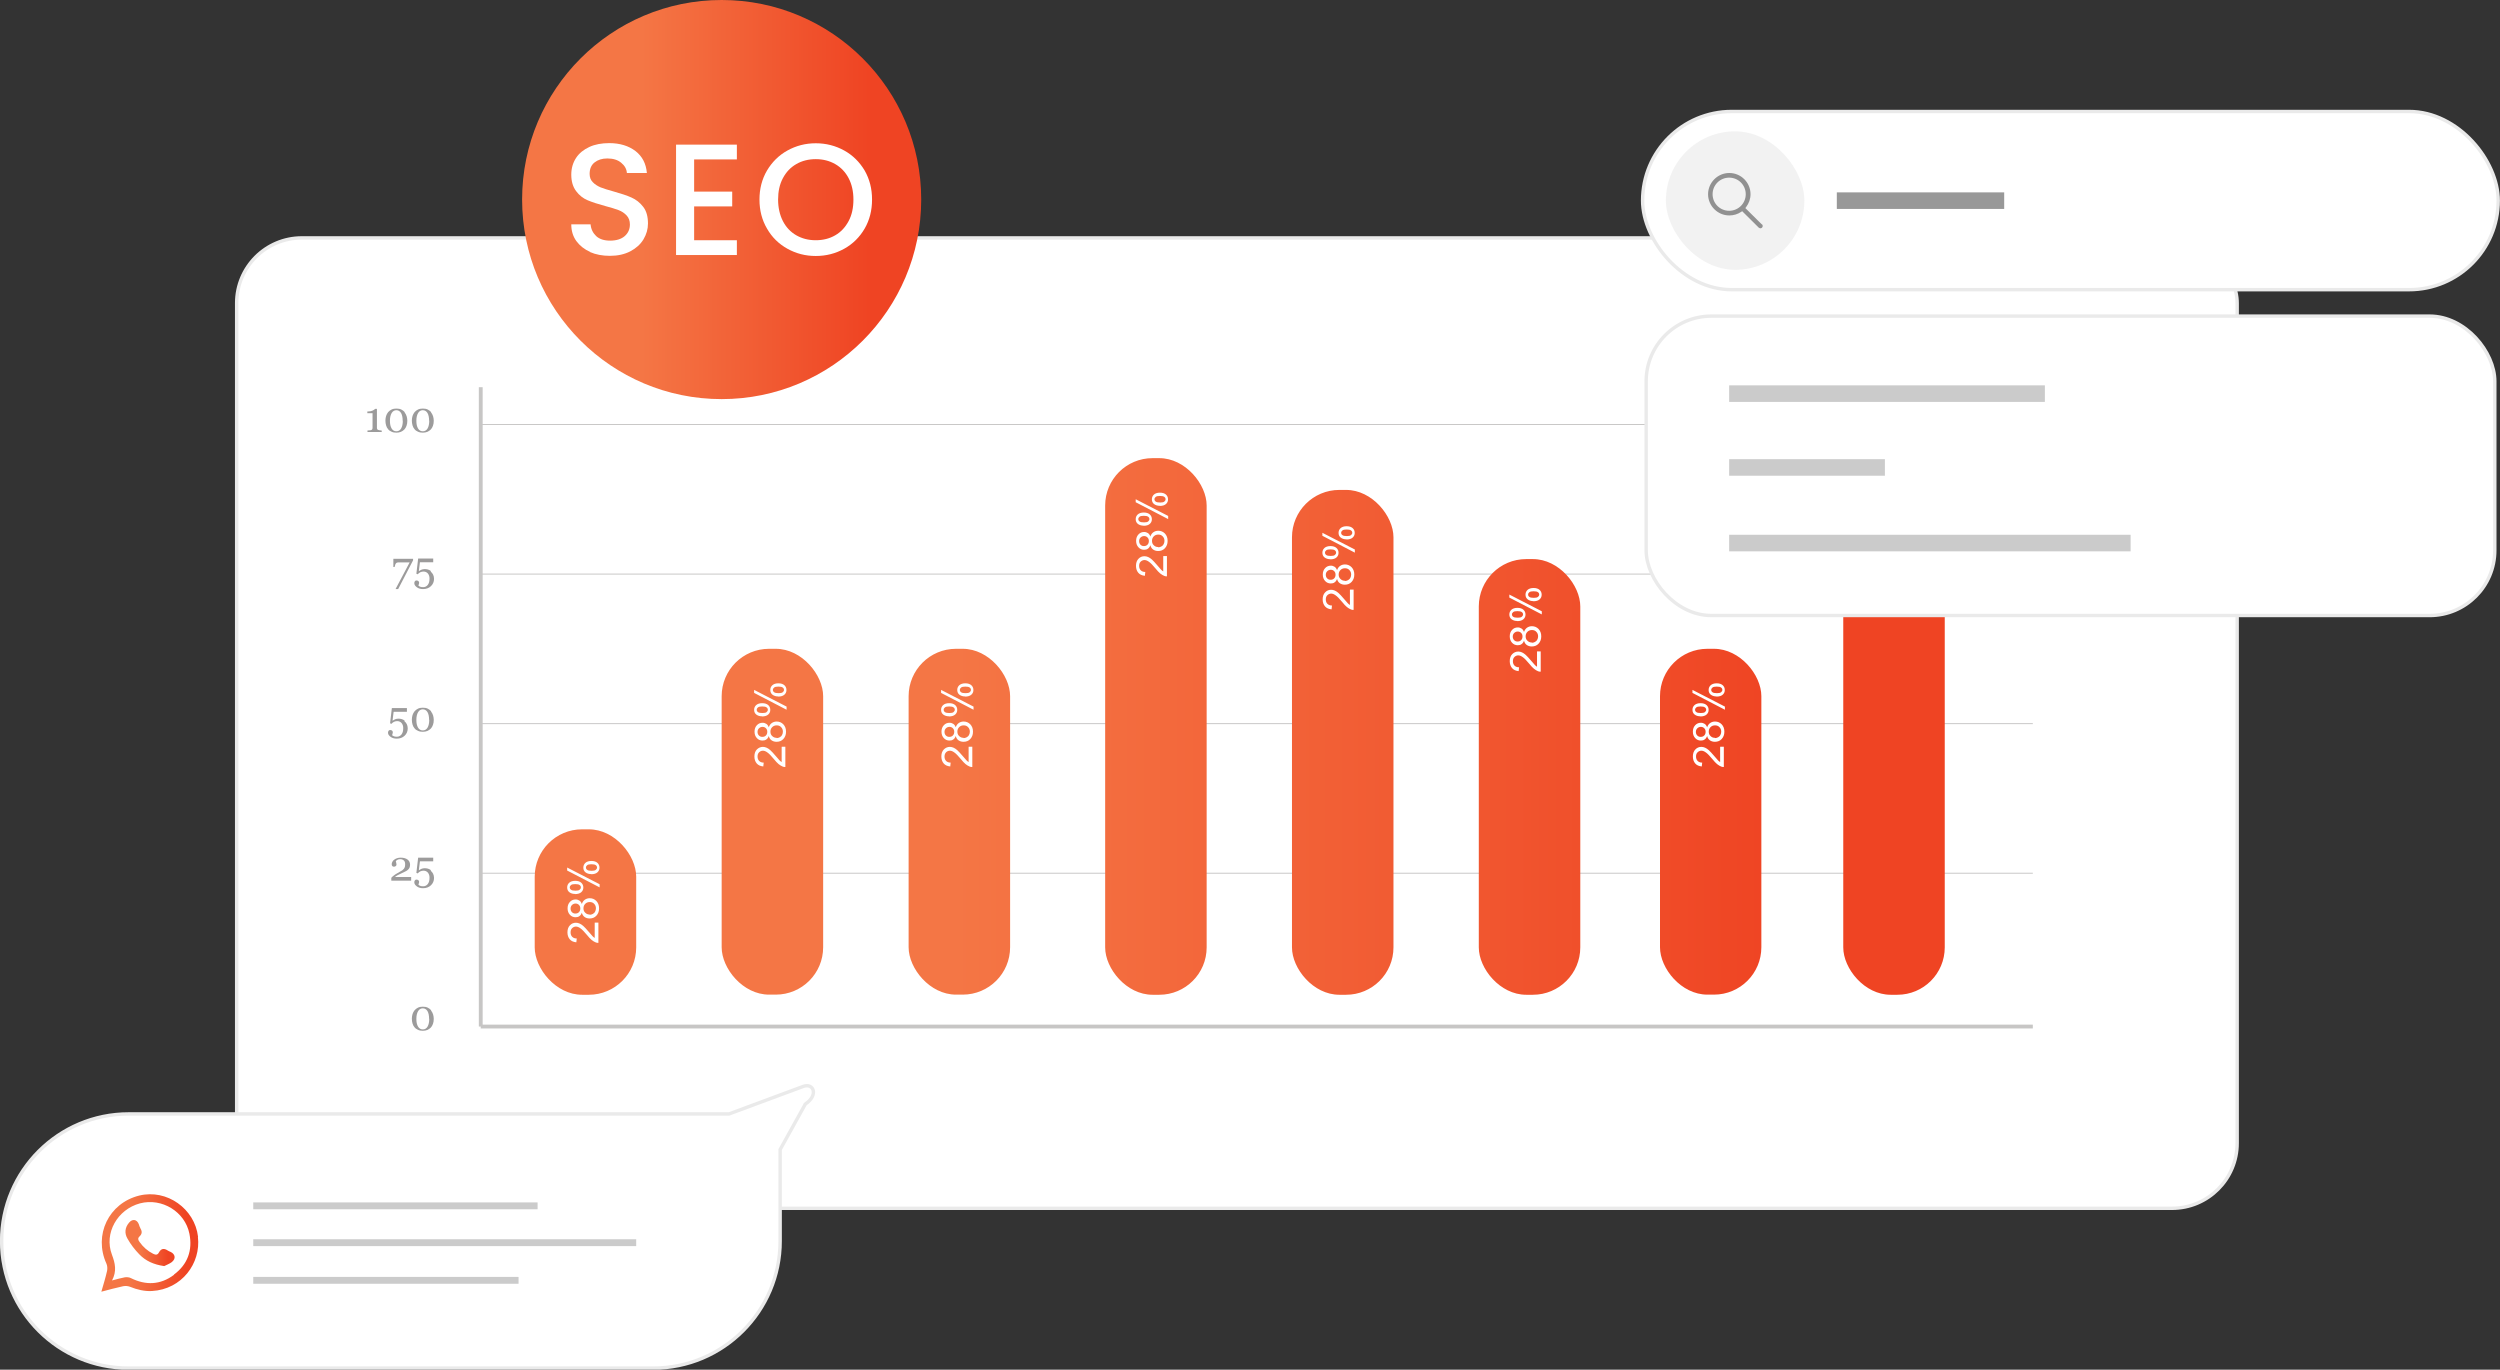 <?xml version="1.0" encoding="UTF-8"?>
<svg id="Layer_2" data-name="Layer 2" xmlns="http://www.w3.org/2000/svg" xmlns:xlink="http://www.w3.org/1999/xlink" viewBox="0 0 182.53 100">
  <rect x="0" y="0" width="182.53" height="100" fill="#333333" stroke="none"/>
  <defs>
    <style>
      .cls-1 {
        fill: #c7c6c5;
      }

      .cls-1, .cls-2, .cls-3, .cls-4, .cls-5, .cls-6, .cls-7, .cls-8, .cls-9, .cls-10, .cls-11, .cls-12, .cls-13, .cls-14, .cls-15, .cls-16 {
        stroke-width: 0px;
      }

      .cls-2 {
        fill: url(#linear-gradient);
      }

      .cls-3 {
        fill: #919191;
      }

      .cls-17 {
        stroke: #eaeaea;
        stroke-width: .25px;
      }

      .cls-17, .cls-18, .cls-19, .cls-20 {
        stroke-miterlimit: 10;
      }

      .cls-17, .cls-8 {
        fill: #fff;
      }

      .cls-4 {
        fill: url(#linear-gradient-6);
      }

      .cls-5 {
        fill: #9c9b9b;
      }

      .cls-6 {
        fill: url(#linear-gradient-11);
      }

      .cls-7 {
        fill: url(#linear-gradient-5);
      }

      .cls-18 {
        stroke-width: .5px;
      }

      .cls-18, .cls-19 {
        opacity: .5;
      }

      .cls-18, .cls-19, .cls-20 {
        fill: none;
        stroke: #989898;
      }

      .cls-9 {
        fill: url(#linear-gradient-2);
      }

      .cls-19, .cls-20 {
        stroke-width: 1.21px;
      }

      .cls-10 {
        fill: url(#linear-gradient-7);
      }

      .cls-11 {
        fill: url(#linear-gradient-3);
      }

      .cls-12 {
        fill: url(#linear-gradient-9);
      }

      .cls-13 {
        fill: url(#linear-gradient-8);
      }

      .cls-14 {
        fill: url(#linear-gradient-10);
      }

      .cls-15 {
        fill: url(#linear-gradient-4);
      }

      .cls-16 {
        fill: #d3d3d3;
        opacity: .3;
      }
    </style>
    <linearGradient id="linear-gradient" x1="38.01" y1="66.59" x2="143.57" y2="66.59" gradientUnits="userSpaceOnUse">
      <stop offset=".3" stop-color="#f47645"/>
      <stop offset=".87" stop-color="#ef4423"/>
    </linearGradient>
    <linearGradient id="linear-gradient-2" x1="38.01" y1="60" x2="143.57" y2="60" xlink:href="#linear-gradient"/>
    <linearGradient id="linear-gradient-3" x1="38.01" y1="60" x2="143.57" y2="60" xlink:href="#linear-gradient"/>
    <linearGradient id="linear-gradient-4" x1="38.01" y1="53.04" x2="143.57" y2="53.04" xlink:href="#linear-gradient"/>
    <linearGradient id="linear-gradient-5" y1="54.2" x2="143.57" y2="54.2" xlink:href="#linear-gradient"/>
    <linearGradient id="linear-gradient-6" x1="38.01" y1="56.73" x2="143.57" y2="56.73" xlink:href="#linear-gradient"/>
    <linearGradient id="linear-gradient-7" x1="38.01" y1="54.2" x2="143.57" y2="54.2" xlink:href="#linear-gradient"/>
    <linearGradient id="linear-gradient-8" x1="38.01" y1="60" x2="143.57" y2="60" xlink:href="#linear-gradient"/>
    <linearGradient id="linear-gradient-9" x1="38.12" y1="14.57" x2="67.26" y2="14.57" xlink:href="#linear-gradient"/>
    <linearGradient id="linear-gradient-10" x1="7.4" y1="90.75" x2="14.48" y2="90.75" xlink:href="#linear-gradient"/>
    <linearGradient id="linear-gradient-11" x1="9.16" y1="90.76" x2="12.74" y2="90.76" xlink:href="#linear-gradient"/>
  </defs>
  <g id="Layer_1-2" data-name="Layer 1">
    <g>
      <rect class="cls-17" x="17.28" y="17.37" width="146.06" height="70.85" rx="4.76" ry="4.76"/>
      <g>
        <g>
          <path class="cls-5" d="m27.86,31.54h-1.03v-.11s.08,0,.14-.01c.06,0,.11-.01.13-.02.03-.01.06-.03.07-.05s.03-.06.03-.1v-1.08h-.38v-.13h.08c.11,0,.21-.02.3-.06.09-.04.15-.08.19-.13h.13c0,.07,0,.14,0,.23,0,.09,0,.17,0,.24v.91s0,.07.02.1c.02.03.04.05.07.06.03.01.07.02.13.03.06,0,.11.01.13.02v.11Z"/>
          <path class="cls-5" d="m29.54,30.11c.07.08.11.17.15.28.03.11.05.22.05.33,0,.14-.02.26-.06.37-.04.11-.09.2-.16.27-.07.07-.16.13-.25.17-.1.04-.21.06-.33.06-.13,0-.25-.02-.35-.07-.1-.04-.19-.1-.25-.18-.07-.08-.12-.17-.15-.28-.03-.11-.05-.22-.05-.35s.02-.23.05-.34c.03-.1.08-.19.15-.28.07-.08.15-.14.25-.19.1-.05.22-.07.35-.07.14,0,.26.02.36.07.1.05.18.11.25.19Zm-.14.61c0-.24-.04-.43-.12-.57-.08-.13-.2-.2-.34-.2s-.26.07-.34.2c-.08.13-.13.32-.13.57s.04.42.12.56c.08.14.2.21.35.21s.27-.07.35-.21c.08-.14.12-.33.12-.56Z"/>
          <path class="cls-5" d="m31.47,30.11c.07.08.11.17.15.28.03.11.05.22.05.33,0,.14-.02.26-.06.37-.04.11-.09.2-.16.27-.07.07-.16.13-.25.17-.1.04-.21.06-.33.06-.13,0-.25-.02-.35-.07-.1-.04-.19-.1-.25-.18-.07-.08-.12-.17-.15-.28-.03-.11-.05-.22-.05-.35s.02-.23.05-.34c.03-.1.08-.19.15-.28.07-.08.15-.14.25-.19.1-.05.22-.07.35-.07.14,0,.26.02.36.07.1.05.18.11.25.19Zm-.14.61c0-.24-.04-.43-.12-.57-.08-.13-.2-.2-.34-.2s-.26.07-.34.2c-.08.13-.13.32-.13.57s.04.42.12.56c.08.14.2.21.35.21s.27-.07.35-.21c.08-.14.12-.33.12-.56Z"/>
          <path class="cls-5" d="m30.16,40.91l-1.09,2.1h-.19l1.03-1.95h-.6c-.09,0-.16,0-.21,0-.05,0-.1.01-.14.03-.03.01-.06.05-.09.1-.02.05-.04.12-.06.21h-.09v-.6h1.44v.1Z"/>
          <path class="cls-5" d="m31.45,41.74c.07.05.12.12.17.21.04.08.07.19.07.31,0,.22-.08.4-.23.54-.15.14-.34.21-.57.21-.18,0-.33-.04-.45-.13-.12-.09-.19-.18-.19-.3,0-.05.01-.1.04-.14.03-.04.06-.06.12-.06.06,0,.11.02.14.05.03.03.05.07.05.1,0,.03,0,.07-.02.12-.01.05-.02.09-.03.11,0,0,.02.02.04.03.02.01.04.02.07.04.03.01.06.02.1.03.04,0,.08.01.13.01.07,0,.13-.01.19-.04.06-.03.11-.07.15-.12.04-.06.08-.12.1-.2.02-.07.03-.17.03-.28,0-.14-.04-.26-.12-.36-.08-.09-.19-.14-.32-.14-.08,0-.16.02-.23.05-.07.03-.13.08-.19.15l-.1-.04.13-1.11h1.1v.27h-.97l-.08.65s.11-.06.18-.1c.07-.03.16-.05.25-.05.07,0,.15.01.23.03.08.02.15.06.22.11Z"/>
          <path class="cls-5" d="m29.53,52.66c.07.05.12.12.17.21.04.08.07.19.07.31,0,.22-.08.4-.23.54-.15.14-.34.21-.57.21-.18,0-.33-.04-.45-.13-.12-.09-.19-.18-.19-.3,0-.05.01-.1.04-.14.03-.04.06-.06.12-.06.06,0,.11.02.14.05s.05.07.05.1c0,.03,0,.07-.02.12-.01.05-.02.09-.03.11,0,0,.02.02.04.03.02.01.04.02.07.04.03.01.06.02.1.03.04,0,.08.01.13.01.07,0,.13-.01.19-.04.06-.03.11-.07.15-.12.04-.06.08-.12.1-.2.02-.07.03-.17.03-.28,0-.14-.04-.26-.12-.36-.08-.09-.19-.14-.32-.14-.08,0-.16.02-.23.05-.07.03-.13.08-.19.15l-.1-.04.13-1.11h1.1v.27h-.97l-.08.65s.11-.06.18-.1c.07-.03.16-.05.25-.05.07,0,.15.01.23.03.08.02.15.06.22.11Z"/>
          <path class="cls-5" d="m31.47,51.95c.07.08.11.17.15.28.03.11.05.22.05.33,0,.14-.02.26-.06.37-.04.11-.09.2-.16.27-.07.07-.16.13-.25.17-.1.04-.21.06-.33.06-.13,0-.25-.02-.35-.07-.1-.04-.19-.1-.25-.18-.07-.08-.12-.17-.15-.28-.03-.11-.05-.22-.05-.35s.02-.23.05-.34c.03-.1.08-.19.15-.28.07-.08.15-.14.25-.19.1-.05.22-.07.35-.07.14,0,.26.02.36.07.1.05.18.11.25.19Zm-.14.61c0-.24-.04-.43-.12-.57-.08-.13-.2-.2-.34-.2s-.26.07-.34.2c-.08.13-.13.32-.13.57s.04.42.12.56c.08.14.2.21.35.21s.27-.07.35-.21c.08-.14.12-.33.12-.56Z"/>
          <path class="cls-5" d="m30.01,64.3h-1.44v-.21s.07-.07.11-.11c.05-.04.11-.08.17-.13.04-.03.09-.06.15-.09.06-.03.12-.07.19-.11.08-.04.14-.08.19-.11.04-.03.08-.07.12-.12.02-.03.04-.07.06-.12.01-.05.02-.11.02-.2,0-.13-.03-.22-.1-.28-.07-.06-.16-.09-.26-.09-.07,0-.13.01-.19.04-.06.03-.1.06-.13.11,0,.03.02.07.03.12.01.04.02.09.02.13,0,.04-.02.07-.05.1-.03.03-.08.05-.14.05-.05,0-.09-.02-.12-.05-.03-.04-.04-.08-.04-.14,0-.06.02-.11.05-.17.03-.06.07-.11.13-.15.06-.05.13-.08.21-.11.08-.03.17-.04.27-.04.21,0,.38.05.5.14.12.09.18.22.18.37,0,.07-.01.14-.03.2-.02.06-.06.11-.11.16-.05.05-.12.1-.19.13-.07.04-.18.09-.33.16-.09.04-.17.08-.25.12-.08.04-.14.09-.19.13h1.18v.27Z"/>
          <path class="cls-5" d="m31.45,63.58c.07.05.12.12.17.21.04.08.07.19.07.31,0,.22-.08.4-.23.54-.15.14-.34.21-.57.21-.18,0-.33-.04-.45-.13-.12-.09-.19-.18-.19-.3,0-.05.01-.1.04-.14.03-.04.06-.06.12-.06.06,0,.11.02.14.05.03.03.05.07.05.1,0,.03,0,.07-.02.12-.01.05-.02.09-.03.11,0,0,.02.02.04.03.02.01.04.02.07.04.03.01.06.02.1.03.04,0,.08.01.13.01.07,0,.13-.01.19-.04.06-.03.11-.07.15-.12.04-.06.08-.12.1-.2.02-.07.03-.17.03-.28,0-.14-.04-.26-.12-.36-.08-.09-.19-.14-.32-.14-.08,0-.16.02-.23.05-.07.03-.13.08-.19.15l-.1-.04.13-1.11h1.1v.27h-.97l-.08.65s.11-.06.18-.1c.07-.03.16-.05.25-.05.07,0,.15.01.23.03.08.02.15.06.22.11Z"/>
          <path class="cls-5" d="m31.47,73.78c.07.08.11.17.15.28.03.11.05.22.05.33,0,.14-.02.26-.06.37-.04.11-.09.2-.16.27-.07.07-.16.13-.25.17-.1.04-.21.06-.33.06-.13,0-.25-.02-.35-.07s-.19-.1-.25-.18c-.07-.08-.12-.17-.15-.28-.03-.11-.05-.22-.05-.35s.02-.23.05-.34c.03-.1.08-.19.15-.28.07-.08.15-.14.25-.19.1-.05.22-.07.35-.07.14,0,.26.02.36.07.1.05.18.11.25.19Zm-.14.61c0-.24-.04-.43-.12-.57-.08-.13-.2-.2-.34-.2s-.26.07-.34.2c-.08.13-.13.32-.13.57s.04.42.12.56c.08.14.2.21.35.21s.27-.07.35-.21c.08-.14.12-.33.12-.56Z"/>
        </g>
        <rect class="cls-1" x="34.96" y="28.27" width=".28" height="46.68"/>
        <rect class="cls-1" x="35.1" y="74.81" width="113.32" height=".28"/>
        <rect class="cls-1" x="35.1" y="30.96" width="113.32" height=".07"/>
        <rect class="cls-1" x="35.1" y="41.88" width="113.32" height=".07"/>
        <rect class="cls-1" x="35.1" y="52.8" width="113.32" height=".07"/>
        <rect class="cls-1" x="35.1" y="63.72" width="113.32" height=".07"/>
        <g>
          <rect class="cls-2" x="39.04" y="60.55" width="7.41" height="12.08" rx="3.46" ry="3.46"/>
          <rect class="cls-9" x="52.69" y="47.37" width="7.41" height="25.25" rx="3.46" ry="3.46"/>
          <rect class="cls-11" x="66.34" y="47.37" width="7.41" height="25.25" rx="3.46" ry="3.46"/>
          <rect class="cls-15" x="80.69" y="33.45" width="7.41" height="39.18" rx="3.46" ry="3.46"/>
          <rect class="cls-7" x="94.33" y="35.77" width="7.41" height="36.86" rx="3.46" ry="3.46"/>
          <rect class="cls-4" x="107.97" y="40.82" width="7.41" height="31.81" rx="3.46" ry="3.46"/>
          <rect class="cls-10" x="134.58" y="35.77" width="7.41" height="36.86" rx="3.46" ry="3.46"/>
          <g>
            <path class="cls-8" d="m43.43,67.36h.26v1.48c-.07,0-.13,0-.19-.03-.1-.04-.2-.1-.3-.18-.1-.08-.21-.2-.34-.36-.2-.24-.36-.41-.48-.49-.12-.09-.23-.13-.33-.13s-.2.04-.28.12c-.08.08-.11.18-.11.31,0,.13.04.24.12.32.08.08.19.12.33.12l-.03.28c-.21-.02-.37-.09-.48-.22-.11-.13-.17-.3-.17-.51s.06-.39.18-.51c.12-.13.27-.19.44-.19.09,0,.18.02.27.06.09.04.18.1.27.18.1.09.23.23.4.43.14.17.23.27.28.32.05.05.1.09.15.12v-1.1Z"/>
            <path class="cls-8" d="m42.48,66.64c-.04.11-.1.2-.18.25-.08.06-.17.08-.28.08-.16,0-.3-.06-.41-.18-.11-.12-.17-.27-.17-.47s.06-.35.17-.47c.11-.12.25-.18.42-.18.1,0,.19.03.27.08.08.05.14.14.18.25.05-.14.12-.24.22-.31.1-.07.22-.11.36-.11.19,0,.35.07.48.2.13.14.2.31.2.54s-.07.4-.2.54c-.13.14-.3.2-.49.2-.15,0-.27-.04-.37-.11-.1-.07-.17-.18-.2-.32Zm-.47.06c.11,0,.19-.03.26-.1.07-.07.1-.16.1-.27s-.03-.19-.1-.26c-.07-.07-.15-.1-.25-.1s-.19.04-.26.11c-.07.07-.1.16-.1.26s.03.19.1.26c.07.07.15.1.24.1Zm1.04.09c.08,0,.15-.02.23-.06.07-.04.13-.09.17-.17s.06-.15.06-.24c0-.13-.04-.24-.13-.33-.08-.09-.19-.13-.32-.13s-.24.04-.33.13c-.09.09-.13.2-.13.33s.04.24.13.32c.09.09.19.13.32.13Z"/>
            <path class="cls-8" d="m43.78,64.79l-2.37-1.23v-.22l2.37,1.22v.23Zm-1.79.48c-.16,0-.3-.04-.41-.12-.11-.08-.17-.2-.17-.35,0-.14.05-.26.15-.35.1-.09.25-.14.44-.14s.34.05.44.14c.1.09.15.21.15.35s-.05.25-.15.34c-.1.09-.25.14-.46.14Zm-.39-.48c0,.07.03.13.09.17.06.05.17.07.33.07.14,0,.25-.02.3-.07.06-.05.09-.1.09-.17s-.03-.13-.09-.17c-.06-.05-.17-.07-.32-.07-.15,0-.25.02-.31.07-.06.05-.09.1-.09.17Zm1.57-.97c-.16,0-.3-.04-.41-.12-.11-.08-.17-.2-.17-.35,0-.14.05-.26.15-.35.1-.09.25-.14.44-.14s.34.05.44.14c.1.09.15.21.15.35s-.05.25-.15.34c-.1.09-.25.14-.46.14Zm-.39-.48c0,.07.03.13.09.17.06.05.17.07.33.07.14,0,.24-.02.3-.07.06-.05.09-.1.09-.17s-.03-.13-.09-.17c-.06-.05-.17-.07-.32-.07-.15,0-.25.02-.31.07-.06.05-.09.1-.09.17Z"/>
          </g>
          <g>
            <path class="cls-8" d="m57.08,54.52h.26v1.48c-.07,0-.13,0-.19-.03-.1-.04-.2-.1-.3-.18-.1-.08-.21-.2-.34-.36-.2-.24-.36-.41-.48-.49-.12-.09-.23-.13-.33-.13s-.2.04-.28.12-.11.18-.11.31c0,.13.04.24.12.32.08.08.19.12.33.12l-.03.28c-.21-.02-.37-.09-.48-.22-.11-.13-.17-.3-.17-.51s.06-.39.18-.51.27-.19.44-.19c.09,0,.18.02.27.06.09.04.18.1.27.18.1.09.23.23.4.43.14.17.23.27.28.32.05.05.1.09.15.12v-1.1Z"/>
            <path class="cls-8" d="m56.13,53.74c-.04.11-.1.2-.18.25-.08.06-.17.08-.28.08-.16,0-.3-.06-.41-.18-.11-.12-.17-.27-.17-.47s.06-.35.17-.47c.11-.12.25-.18.42-.18.1,0,.19.03.27.08.08.05.14.14.18.25.05-.14.12-.24.22-.31.1-.07.22-.11.36-.11.19,0,.35.07.48.2.13.14.2.31.2.54s-.07.4-.2.54c-.13.14-.3.2-.49.2-.15,0-.27-.04-.37-.11-.1-.07-.17-.18-.2-.32Zm-.47.06c.11,0,.19-.03.26-.1.07-.07.1-.16.1-.27s-.03-.19-.1-.26-.15-.1-.25-.1-.19.04-.26.11c-.07.07-.1.16-.1.26s.03.19.1.26c.07.07.15.1.24.1Zm1.04.09c.08,0,.15-.02.23-.06.07-.04.13-.09.17-.17.04-.07.06-.15.06-.24,0-.13-.04-.24-.13-.33-.08-.09-.19-.13-.32-.13s-.24.04-.33.13c-.09.09-.13.2-.13.33s.04.24.13.32c.09.09.19.13.32.13Z"/>
            <path class="cls-8" d="m57.43,51.82l-2.37-1.23v-.22l2.37,1.22v.23Zm-1.79.48c-.16,0-.3-.04-.41-.12-.11-.08-.17-.2-.17-.35,0-.14.05-.26.15-.35.1-.09.25-.14.44-.14s.34.05.44.14c.1.09.15.21.15.35s-.05.25-.15.34c-.1.09-.25.14-.46.14Zm-.39-.48c0,.07.03.13.09.17.06.05.17.07.33.07.14,0,.25-.02.3-.07.06-.05.09-.1.09-.17s-.03-.13-.09-.17c-.06-.05-.17-.07-.32-.07-.15,0-.25.02-.31.07-.06.05-.09.1-.09.17Zm1.57-.97c-.16,0-.3-.04-.41-.12-.11-.08-.17-.2-.17-.35,0-.14.05-.26.15-.35.1-.09.25-.14.44-.14s.34.05.44.14c.1.09.15.21.15.35s-.05.25-.15.34c-.1.09-.25.14-.46.14Zm-.39-.48c0,.07.03.13.09.17.06.05.17.07.33.07.14,0,.24-.02.3-.07.06-.05.09-.1.09-.17s-.03-.13-.09-.17c-.06-.05-.17-.07-.32-.07-.15,0-.25.02-.31.07-.06.05-.09.1-.09.17Z"/>
          </g>
          <g>
            <path class="cls-8" d="m70.73,54.52h.26v1.48c-.07,0-.13,0-.19-.03-.1-.04-.2-.1-.3-.18-.1-.08-.21-.2-.34-.36-.2-.24-.36-.41-.48-.49-.12-.09-.23-.13-.33-.13s-.2.04-.28.12c-.07.08-.11.18-.11.31,0,.13.04.24.12.32.08.08.19.12.33.12l-.03.28c-.21-.02-.37-.09-.48-.22-.11-.13-.17-.3-.17-.51s.06-.39.18-.51.27-.19.44-.19c.09,0,.18.02.27.06.09.04.18.1.27.18.1.09.23.23.4.43.14.17.23.27.28.32.05.05.1.09.15.12v-1.1Z"/>
            <path class="cls-8" d="m69.78,53.74c-.04.11-.1.2-.18.25-.08.06-.17.08-.28.08-.16,0-.3-.06-.41-.18-.11-.12-.17-.27-.17-.47s.06-.35.17-.47c.11-.12.25-.18.42-.18.1,0,.19.03.27.08.08.05.14.14.18.25.05-.14.12-.24.22-.31.1-.07.22-.11.36-.11.19,0,.35.07.48.2.13.14.2.31.2.54s-.07.4-.2.54c-.13.14-.3.2-.49.2-.15,0-.27-.04-.37-.11-.1-.07-.17-.18-.2-.32Zm-.47.06c.11,0,.19-.03.26-.1.07-.07.1-.16.1-.27s-.03-.19-.1-.26c-.07-.07-.15-.1-.25-.1s-.19.04-.26.11c-.07.07-.1.16-.1.26s.03.19.1.26c.07.07.15.1.24.1Zm1.04.09c.08,0,.15-.02.23-.06.07-.04.13-.09.17-.17.04-.07.06-.15.06-.24,0-.13-.04-.24-.13-.33-.08-.09-.19-.13-.32-.13s-.24.04-.33.13c-.09.09-.13.2-.13.33s.04.24.13.32c.09.09.19.13.32.13Z"/>
            <path class="cls-8" d="m71.08,51.82l-2.37-1.23v-.22l2.37,1.22v.23Zm-1.79.48c-.16,0-.3-.04-.41-.12-.11-.08-.17-.2-.17-.35,0-.14.05-.26.15-.35.1-.09.25-.14.44-.14s.34.05.44.14c.1.09.15.21.15.35s-.05.25-.15.34c-.1.09-.25.14-.46.14Zm-.39-.48c0,.07.03.13.09.17.06.05.17.07.33.07.14,0,.25-.02.3-.07.06-.05.09-.1.09-.17s-.03-.13-.09-.17c-.06-.05-.17-.07-.32-.07-.15,0-.25.02-.31.07-.06.05-.09.1-.09.17Zm1.57-.97c-.16,0-.3-.04-.41-.12-.11-.08-.17-.2-.17-.35,0-.14.05-.26.15-.35.1-.09.25-.14.44-.14s.34.05.44.14c.1.09.15.21.15.35s-.05.25-.15.34c-.1.09-.25.14-.46.14Zm-.39-.48c0,.07.03.13.09.17.06.05.17.07.33.07.14,0,.24-.02.3-.07.06-.05.09-.1.09-.17s-.03-.13-.09-.17c-.06-.05-.17-.07-.32-.07-.15,0-.25.02-.31.07-.06.05-.09.1-.09.17Z"/>
          </g>
          <rect class="cls-13" x="121.2" y="47.37" width="7.4" height="25.25" rx="3.46" ry="3.46"/>
          <g>
            <path class="cls-8" d="m125.6,54.52h.26v1.48c-.07,0-.13,0-.19-.03-.1-.04-.2-.1-.3-.18-.1-.08-.21-.2-.34-.36-.2-.24-.36-.41-.48-.49-.12-.09-.23-.13-.33-.13s-.2.04-.28.12c-.08.08-.11.18-.11.31,0,.13.04.24.12.32.08.08.19.12.33.12l-.03.28c-.21-.02-.37-.09-.48-.22-.11-.13-.17-.3-.17-.51s.06-.39.18-.51c.12-.13.27-.19.44-.19.09,0,.18.02.27.06.09.04.18.1.27.18.1.09.23.23.4.43.14.17.23.27.28.32.05.05.1.09.15.12v-1.1Z"/>
            <path class="cls-8" d="m124.64,53.74c-.04.11-.1.2-.18.25-.08.06-.17.08-.28.08-.16,0-.3-.06-.41-.18-.11-.12-.17-.27-.17-.47s.06-.35.17-.47c.11-.12.25-.18.42-.18.1,0,.19.03.27.08.08.05.14.14.18.25.05-.14.12-.24.22-.31.1-.07.22-.11.36-.11.19,0,.35.07.48.2.13.14.2.31.2.54s-.07.4-.2.54c-.13.14-.3.2-.49.2-.15,0-.27-.04-.37-.11-.1-.07-.17-.18-.2-.32Zm-.47.06c.11,0,.19-.03.26-.1.07-.07.1-.16.1-.27s-.03-.19-.1-.26c-.07-.07-.15-.1-.25-.1s-.19.04-.26.11c-.07.07-.1.16-.1.26s.03.19.1.26c.07.07.15.1.24.1Zm1.04.09c.08,0,.15-.02.23-.06.07-.04.13-.09.17-.17s.06-.15.06-.24c0-.13-.04-.24-.13-.33-.08-.09-.19-.13-.32-.13s-.24.04-.33.13c-.09.09-.13.2-.13.33s.04.24.13.32c.09.09.19.13.32.13Z"/>
            <path class="cls-8" d="m125.94,51.82l-2.37-1.23v-.22l2.37,1.22v.23Zm-1.79.48c-.16,0-.3-.04-.41-.12-.11-.08-.17-.2-.17-.35,0-.14.05-.26.15-.35.1-.09.25-.14.44-.14s.34.05.44.14c.1.09.15.21.15.35s-.05.25-.15.34c-.1.09-.25.14-.46.14Zm-.39-.48c0,.07.03.13.09.17.06.05.17.07.33.07.14,0,.25-.02.3-.07.06-.05.09-.1.09-.17s-.03-.13-.09-.17c-.06-.05-.17-.07-.32-.07-.15,0-.25.02-.31.07-.06.05-.09.1-.09.17Zm1.57-.97c-.16,0-.3-.04-.41-.12-.11-.08-.17-.2-.17-.35,0-.14.05-.26.15-.35.1-.09.25-.14.44-.14s.34.05.44.14c.1.09.15.21.15.35s-.05.25-.15.34c-.1.09-.25.14-.46.14Zm-.39-.48c0,.07.03.13.09.17.06.05.17.07.33.07.14,0,.24-.02.3-.07.06-.05.09-.1.09-.17s-.03-.13-.09-.17c-.06-.05-.17-.07-.32-.07-.15,0-.25.02-.31.07-.06.05-.09.1-.09.17Z"/>
          </g>
          <g>
            <path class="cls-8" d="m84.94,40.6h.26v1.48c-.07,0-.13,0-.19-.03-.1-.04-.2-.1-.3-.18-.1-.08-.21-.2-.34-.36-.2-.24-.36-.41-.48-.49-.12-.09-.23-.13-.33-.13s-.2.04-.28.12c-.08.08-.11.18-.11.31,0,.13.04.24.12.32.08.08.19.12.33.12l-.03.28c-.21-.02-.37-.09-.48-.22-.11-.13-.17-.3-.17-.51s.06-.39.18-.51c.12-.13.27-.19.44-.19.09,0,.18.02.27.06.09.04.18.1.27.18.1.09.23.23.4.43.14.17.23.27.28.32.05.05.1.09.15.12v-1.1Z"/>
            <path class="cls-8" d="m83.99,39.81c-.04.11-.1.2-.18.25-.08.06-.17.08-.28.08-.16,0-.3-.06-.41-.18-.11-.12-.17-.27-.17-.47s.06-.35.17-.47c.11-.12.25-.18.42-.18.1,0,.19.03.27.08s.14.14.18.25c.05-.14.12-.24.22-.31.1-.07.22-.11.36-.11.19,0,.35.07.48.2.13.14.2.31.2.54s-.07.4-.2.54c-.13.14-.3.2-.49.2-.15,0-.27-.04-.37-.11-.1-.07-.17-.18-.2-.32Zm-.47.06c.11,0,.19-.03.26-.1s.1-.16.1-.27-.03-.19-.1-.26c-.07-.07-.15-.1-.25-.1s-.19.04-.26.11c-.07.07-.1.16-.1.26s.03.19.1.26c.07.07.15.1.24.1Zm1.04.09c.08,0,.15-.02.23-.06s.13-.09.17-.17.06-.15.06-.24c0-.13-.04-.24-.13-.33-.08-.09-.19-.13-.32-.13s-.24.04-.33.13c-.09.09-.13.2-.13.33s.04.24.13.32c.09.09.19.13.32.13Z"/>
            <path class="cls-8" d="m85.29,37.9l-2.37-1.23v-.22l2.37,1.22v.23Zm-1.79.48c-.16,0-.3-.04-.41-.12-.11-.08-.17-.2-.17-.35,0-.14.05-.26.15-.35.1-.09.25-.14.44-.14s.34.05.44.14c.1.09.15.21.15.35s-.05.25-.15.34c-.1.09-.25.14-.46.14Zm-.39-.48c0,.07.03.13.09.17.06.05.17.07.33.07.14,0,.25-.02.3-.07.06-.05.09-.1.09-.17s-.03-.13-.09-.17c-.06-.05-.17-.07-.32-.07-.15,0-.25.02-.31.07-.06.05-.09.1-.09.17Zm1.57-.97c-.16,0-.3-.04-.41-.12-.11-.08-.17-.2-.17-.35,0-.14.05-.26.15-.35.1-.09.25-.14.44-.14s.34.05.44.14c.1.09.15.21.15.35s-.05.25-.15.34c-.1.09-.25.14-.46.14Zm-.39-.48c0,.07.03.13.09.17.06.05.17.07.33.07.14,0,.24-.02.3-.07.06-.05.09-.1.09-.17s-.03-.13-.09-.17c-.06-.05-.17-.07-.32-.07-.15,0-.25.02-.31.07-.06.05-.09.1-.09.17Z"/>
          </g>
          <g>
            <path class="cls-8" d="m98.57,43.05h.26v1.48c-.07,0-.13,0-.19-.03-.1-.04-.2-.1-.3-.18-.1-.08-.21-.2-.34-.36-.2-.24-.36-.41-.48-.49-.12-.09-.23-.13-.33-.13s-.2.04-.28.12-.11.18-.11.31c0,.13.04.24.12.32.08.08.19.12.33.12l-.03.28c-.21-.02-.37-.09-.48-.22-.11-.13-.17-.3-.17-.51s.06-.39.18-.51c.12-.13.27-.19.44-.19.09,0,.18.02.27.06.09.04.18.1.27.18.1.09.23.23.4.43.14.17.23.27.28.32.05.05.1.09.15.12v-1.1Z"/>
            <path class="cls-8" d="m97.62,42.27c-.04.11-.1.2-.18.25-.08.06-.17.08-.28.08-.16,0-.3-.06-.41-.18-.11-.12-.17-.27-.17-.47s.06-.35.17-.47c.11-.12.25-.18.42-.18.1,0,.19.03.27.08.08.05.14.14.18.25.05-.14.12-.24.22-.31.1-.07.22-.11.36-.11.19,0,.35.07.48.2.13.14.2.31.2.54s-.07.4-.2.54c-.13.14-.3.2-.49.2-.15,0-.27-.04-.37-.11-.1-.07-.17-.18-.2-.32Zm-.47.06c.11,0,.19-.03.26-.1.07-.07.1-.16.1-.27s-.03-.19-.1-.26-.15-.1-.25-.1-.19.04-.26.11c-.07.07-.1.16-.1.26s.03.19.1.26c.07.07.15.1.24.1Zm1.04.09c.08,0,.15-.02.23-.06.07-.04.13-.09.17-.17.04-.07.06-.15.06-.24,0-.13-.04-.24-.13-.33-.08-.09-.19-.13-.32-.13s-.24.04-.33.13c-.09.09-.13.2-.13.33s.04.24.13.32c.09.09.19.13.32.13Z"/>
            <path class="cls-8" d="m98.92,40.35l-2.37-1.23v-.22l2.37,1.22v.23Zm-1.79.48c-.16,0-.3-.04-.41-.12-.11-.08-.17-.2-.17-.35,0-.14.05-.26.15-.35.1-.09.25-.14.44-.14s.34.05.44.14c.1.09.15.21.15.35s-.05.25-.15.34c-.1.09-.25.14-.46.14Zm-.39-.48c0,.07.03.13.09.17.06.05.17.07.33.07.14,0,.25-.02.3-.07.06-.05.09-.1.09-.17s-.03-.13-.09-.17c-.06-.05-.17-.07-.32-.07-.15,0-.25.02-.31.07-.06.05-.09.1-.09.17Zm1.57-.97c-.16,0-.3-.04-.41-.12-.11-.08-.17-.2-.17-.35,0-.14.05-.26.15-.35.1-.09.25-.14.44-.14s.34.05.44.14c.1.09.15.21.15.35s-.05.25-.15.34c-.1.09-.25.14-.46.14Zm-.39-.48c0,.07.03.13.09.17.06.05.17.07.33.07.14,0,.24-.02.3-.07.06-.05.09-.1.09-.17s-.03-.13-.09-.17c-.06-.05-.17-.07-.32-.07-.15,0-.25.02-.31.07-.06.05-.09.1-.09.17Z"/>
          </g>
          <g>
            <path class="cls-8" d="m112.22,47.56h.27v1.48c-.07,0-.13,0-.19-.03-.1-.04-.2-.1-.3-.18-.1-.08-.21-.2-.34-.36-.2-.24-.36-.41-.48-.49-.12-.09-.23-.13-.33-.13s-.2.04-.28.12c-.08.08-.11.18-.11.31,0,.13.04.24.12.32.08.08.19.12.33.12l-.03.28c-.21-.02-.37-.09-.48-.22-.11-.13-.17-.3-.17-.51s.06-.39.18-.51.27-.19.44-.19c.09,0,.18.02.27.06.09.04.18.1.27.18.1.09.23.23.4.43.14.17.23.27.28.32.05.05.1.09.15.12v-1.1Z"/>
            <path class="cls-8" d="m111.27,46.78c-.04.11-.1.2-.18.25-.08.06-.17.08-.28.08-.16,0-.3-.06-.41-.18-.11-.12-.17-.27-.17-.47s.06-.35.17-.47c.11-.12.25-.18.42-.18.1,0,.19.03.27.08.08.05.14.14.18.25.05-.14.12-.24.22-.31.1-.07.22-.11.36-.11.19,0,.35.07.48.2.13.14.2.31.2.54s-.07.4-.2.54c-.13.14-.3.2-.49.2-.15,0-.27-.04-.37-.11-.1-.07-.17-.18-.2-.32Zm-.47.06c.11,0,.19-.03.26-.1.07-.07.1-.16.1-.27s-.03-.19-.1-.26c-.07-.07-.15-.1-.25-.1s-.19.04-.26.11c-.07.07-.1.16-.1.26s.03.19.1.26c.07.07.15.1.24.1Zm1.04.09c.08,0,.15-.02.23-.06.07-.04.13-.09.17-.17.04-.07.06-.15.06-.24,0-.13-.04-.24-.13-.33-.08-.09-.19-.13-.32-.13s-.24.04-.33.13c-.09.09-.13.2-.13.33s.04.24.13.32c.09.09.19.13.32.13Z"/>
            <path class="cls-8" d="m112.57,44.86l-2.37-1.23v-.22l2.37,1.22v.23Zm-1.79.48c-.16,0-.3-.04-.41-.12-.11-.08-.17-.2-.17-.35,0-.14.05-.26.15-.35.1-.09.25-.14.44-.14s.34.05.44.14c.1.09.15.21.15.35s-.05.25-.15.34c-.1.09-.25.14-.46.14Zm-.39-.48c0,.07.03.13.09.17.06.05.17.07.33.07.14,0,.25-.02.3-.07.06-.05.09-.1.09-.17s-.03-.13-.09-.17c-.06-.05-.17-.07-.32-.07-.15,0-.25.02-.31.07-.06.05-.09.1-.09.17Zm1.57-.97c-.16,0-.3-.04-.41-.12-.11-.08-.17-.2-.17-.35,0-.14.05-.26.15-.35.1-.09.25-.14.44-.14s.34.05.44.14c.1.09.15.21.15.35s-.05.25-.15.34c-.1.09-.25.14-.46.14Zm-.39-.48c0,.07.03.13.09.17.06.05.17.07.33.07.14,0,.24-.02.3-.07.06-.05.09-.1.09-.17s-.03-.13-.09-.17c-.06-.05-.17-.07-.32-.07-.15,0-.25.02-.31.07-.06.05-.09.1-.09.17Z"/>
          </g>
          <g>
            <path class="cls-8" d="m138.97,43.05h.26v1.48c-.07,0-.13,0-.19-.03-.1-.04-.2-.1-.3-.18-.1-.08-.21-.2-.34-.36-.2-.24-.36-.41-.48-.49-.12-.09-.23-.13-.33-.13s-.2.04-.28.12c-.07.08-.11.18-.11.31,0,.13.04.24.12.32.08.08.19.12.33.12l-.03.28c-.21-.02-.37-.09-.48-.22-.11-.13-.17-.3-.17-.51s.06-.39.18-.51c.12-.13.27-.19.44-.19.09,0,.18.02.27.06.09.04.18.1.27.18.1.09.23.23.4.43.14.17.23.27.28.32.05.05.1.09.15.12v-1.1Z"/>
            <path class="cls-8" d="m138.02,42.27c-.04.11-.1.2-.18.25-.08.06-.17.08-.28.08-.16,0-.3-.06-.41-.18-.11-.12-.17-.27-.17-.47s.06-.35.17-.47c.11-.12.25-.18.42-.18.1,0,.19.03.27.08.08.05.14.14.18.25.05-.14.12-.24.22-.31.1-.07.22-.11.36-.11.19,0,.35.07.48.2.13.14.2.31.2.54s-.07.4-.2.54c-.13.14-.3.2-.49.2-.15,0-.27-.04-.37-.11-.1-.07-.17-.18-.2-.32Zm-.47.06c.11,0,.19-.03.26-.1.07-.07.1-.16.1-.27s-.03-.19-.1-.26c-.07-.07-.15-.1-.25-.1s-.19.04-.26.11c-.07.07-.1.16-.1.26s.03.19.1.26c.07.07.15.1.24.1Zm1.04.09c.08,0,.15-.02.23-.06.07-.04.13-.09.17-.17.04-.07.06-.15.06-.24,0-.13-.04-.24-.13-.33-.08-.09-.19-.13-.32-.13s-.24.04-.33.13c-.09.09-.13.2-.13.33s.04.24.13.32c.09.09.19.13.32.13Z"/>
            <path class="cls-8" d="m139.32,40.35l-2.37-1.23v-.22l2.37,1.22v.23Zm-1.79.48c-.16,0-.3-.04-.41-.12-.11-.08-.17-.2-.17-.35,0-.14.05-.26.15-.35.1-.09.25-.14.44-.14s.34.05.44.14c.1.09.15.21.15.35s-.05.25-.15.34c-.1.09-.25.14-.46.14Zm-.39-.48c0,.07.03.13.09.17.06.05.17.07.33.07.14,0,.25-.02.3-.07.06-.05.09-.1.09-.17s-.03-.13-.09-.17c-.06-.05-.17-.07-.32-.07-.15,0-.25.02-.31.07-.06.05-.09.1-.09.17Zm1.57-.97c-.16,0-.3-.04-.41-.12-.11-.08-.17-.2-.17-.35,0-.14.05-.26.15-.35.1-.09.25-.14.44-.14s.34.05.44.14c.1.09.15.21.15.35s-.05.25-.15.34c-.1.09-.25.14-.46.14Zm-.39-.48c0,.07.03.13.09.17.06.05.17.07.33.07.14,0,.24-.02.3-.07.06-.05.09-.1.09-.17s-.03-.13-.09-.17c-.06-.05-.17-.07-.32-.07-.15,0-.25.02-.31.07-.06.05-.09.1-.09.17Z"/>
          </g>
        </g>
      </g>
      <g>
        <rect class="cls-17" x="120.19" y="23.08" width="61.96" height="21.86" rx="4.76" ry="4.76"/>
        <g>
          <rect class="cls-17" x="119.93" y="8.14" width="62.47" height="13.01" rx="6.51" ry="6.51"/>
          <rect class="cls-16" x="121.63" y="9.59" width="10.11" height="10.11" rx="5.06" ry="5.06"/>
          <path class="cls-3" d="m128.63,16.38h0l-1.2-1.19.05-.06c.21-.28.33-.6.33-.95,0-.86-.7-1.55-1.55-1.55s-1.55.7-1.55,1.55.7,1.55,1.55,1.55c.31,0,.62-.09.88-.27l.06-.04,1.21,1.2s.07.05.12.05.09-.02.12-.05c.03-.03.05-.08.05-.12,0-.05-.02-.09-.05-.12Zm-2.38-.99c-.67,0-1.21-.54-1.21-1.21s.54-1.21,1.21-1.21,1.21.54,1.21,1.21-.54,1.21-1.21,1.21Z"/>
        </g>
        <line class="cls-20" x1="134.11" y1="14.65" x2="146.33" y2="14.65"/>
        <line class="cls-19" x1="126.25" y1="28.74" x2="149.3" y2="28.74"/>
        <line class="cls-19" x1="126.25" y1="34.13" x2="137.62" y2="34.13"/>
        <line class="cls-19" x1="126.25" y1="39.65" x2="155.56" y2="39.65"/>
      </g>
      <g>
        <circle class="cls-12" cx="52.69" cy="14.57" r="14.57"/>
        <g>
          <path class="cls-8" d="m43.1,18.4c-.43-.19-.77-.46-1.02-.8-.25-.35-.37-.75-.37-1.22h1.41c.03.35.17.63.41.86.24.22.58.33,1.02.33s.81-.11,1.06-.33c.25-.22.38-.5.38-.85,0-.27-.08-.49-.24-.66-.16-.17-.35-.3-.59-.39s-.56-.19-.98-.3c-.52-.14-.95-.28-1.28-.42-.33-.14-.61-.36-.84-.67s-.35-.7-.35-1.2c0-.46.12-.87.35-1.22s.56-.61.97-.8.9-.28,1.45-.28c.78,0,1.42.2,1.92.58.5.39.77.92.83,1.6h-1.46c-.02-.29-.16-.54-.42-.75-.25-.21-.59-.31-1.01-.31-.38,0-.69.1-.93.29-.24.19-.36.47-.36.83,0,.25.07.45.23.61.15.16.34.28.57.38.23.09.55.19.95.3.53.15.97.29,1.3.44.34.15.62.37.86.68.24.31.35.71.35,1.22,0,.41-.11.79-.33,1.16-.22.36-.54.65-.96.87-.42.22-.92.33-1.49.33-.54,0-1.03-.09-1.46-.28Z"/>
          <path class="cls-8" d="m50.68,11.63v2.36h2.78v1.08h-2.78v2.47h3.12v1.08h-4.44v-8.06h4.44v1.08h-3.12Z"/>
          <path class="cls-8" d="m57.49,18.16c-.63-.35-1.13-.84-1.49-1.47-.37-.63-.55-1.34-.55-2.12s.18-1.49.55-2.12c.37-.62.86-1.11,1.49-1.46.63-.35,1.32-.53,2.07-.53s1.45.18,2.08.53c.63.35,1.12.84,1.49,1.46.36.63.54,1.33.54,2.12s-.18,1.5-.54,2.12-.86,1.12-1.49,1.47c-.63.35-1.32.53-2.08.53s-1.44-.18-2.07-.53Zm3.49-.98c.42-.24.74-.59.98-1.04s.35-.97.35-1.57-.12-1.12-.35-1.56-.56-.79-.98-1.03c-.42-.24-.89-.36-1.42-.36s-1.01.12-1.42.36c-.42.24-.74.58-.98,1.03s-.35.97-.35,1.56.12,1.12.35,1.57.56.8.98,1.04.89.36,1.42.36,1.01-.12,1.42-.36Z"/>
        </g>
      </g>
      <path class="cls-17" d="m58.8,80.61l-1.84,3.32v6.68c0,5.12-4.15,9.28-9.28,9.28H9.4c-5.12,0-9.28-4.15-9.28-9.28H.12c0-5.12,4.15-9.28,9.28-9.28h43.83s5.42-2.01,5.42-2.01c.74-.27,1.14.62.15,1.29Z"/>
      <g>
        <path class="cls-14" d="m14.46,90.3c-.24-2.05-2.28-3.5-4.29-3.01-2.23.55-3.35,2.88-2.4,4.97.07.15.08.36.05.52-.11.49-.26.98-.42,1.53.57-.15,1.08-.29,1.59-.4.16-.03.35-.02.5.04.52.21,1.05.34,1.6.31,2.19-.12,3.59-2.03,3.36-3.95Zm-1.76,2.78c-.99.74-2.06.78-3.16.23-.12-.06-.29-.07-.43-.05-.28.05-.55.13-.93.23.36-.69.23-1.25-.01-1.89-.59-1.57.41-3.3,2.05-3.74,1.6-.42,3.29.61,3.61,2.22.24,1.21-.13,2.24-1.13,2.98Z"/>
        <path class="cls-6" d="m12.57,92.13c-.19.15-.44.23-.58.31-.77-.11-1.36-.38-1.82-.86-.33-.34-.63-.73-.86-1.14-.23-.39-.2-.81.12-1.18.25-.29.56-.23.7.11.04.11.07.23.13.33.13.22.11.4-.07.57-.15.14-.11.26,0,.41.26.37.59.66.99.86.18.09.32.1.42-.09.17-.32.39-.32.66-.14.06.04.14.07.21.1.32.16.38.48.1.71Z"/>
      </g>
      <g>
        <line class="cls-18" x1="18.49" y1="88.04" x2="39.25" y2="88.04"/>
        <line class="cls-18" x1="18.49" y1="90.73" x2="46.45" y2="90.73"/>
        <line class="cls-18" x1="18.49" y1="93.48" x2="37.86" y2="93.48"/>
      </g>
    </g>
  </g>
</svg>